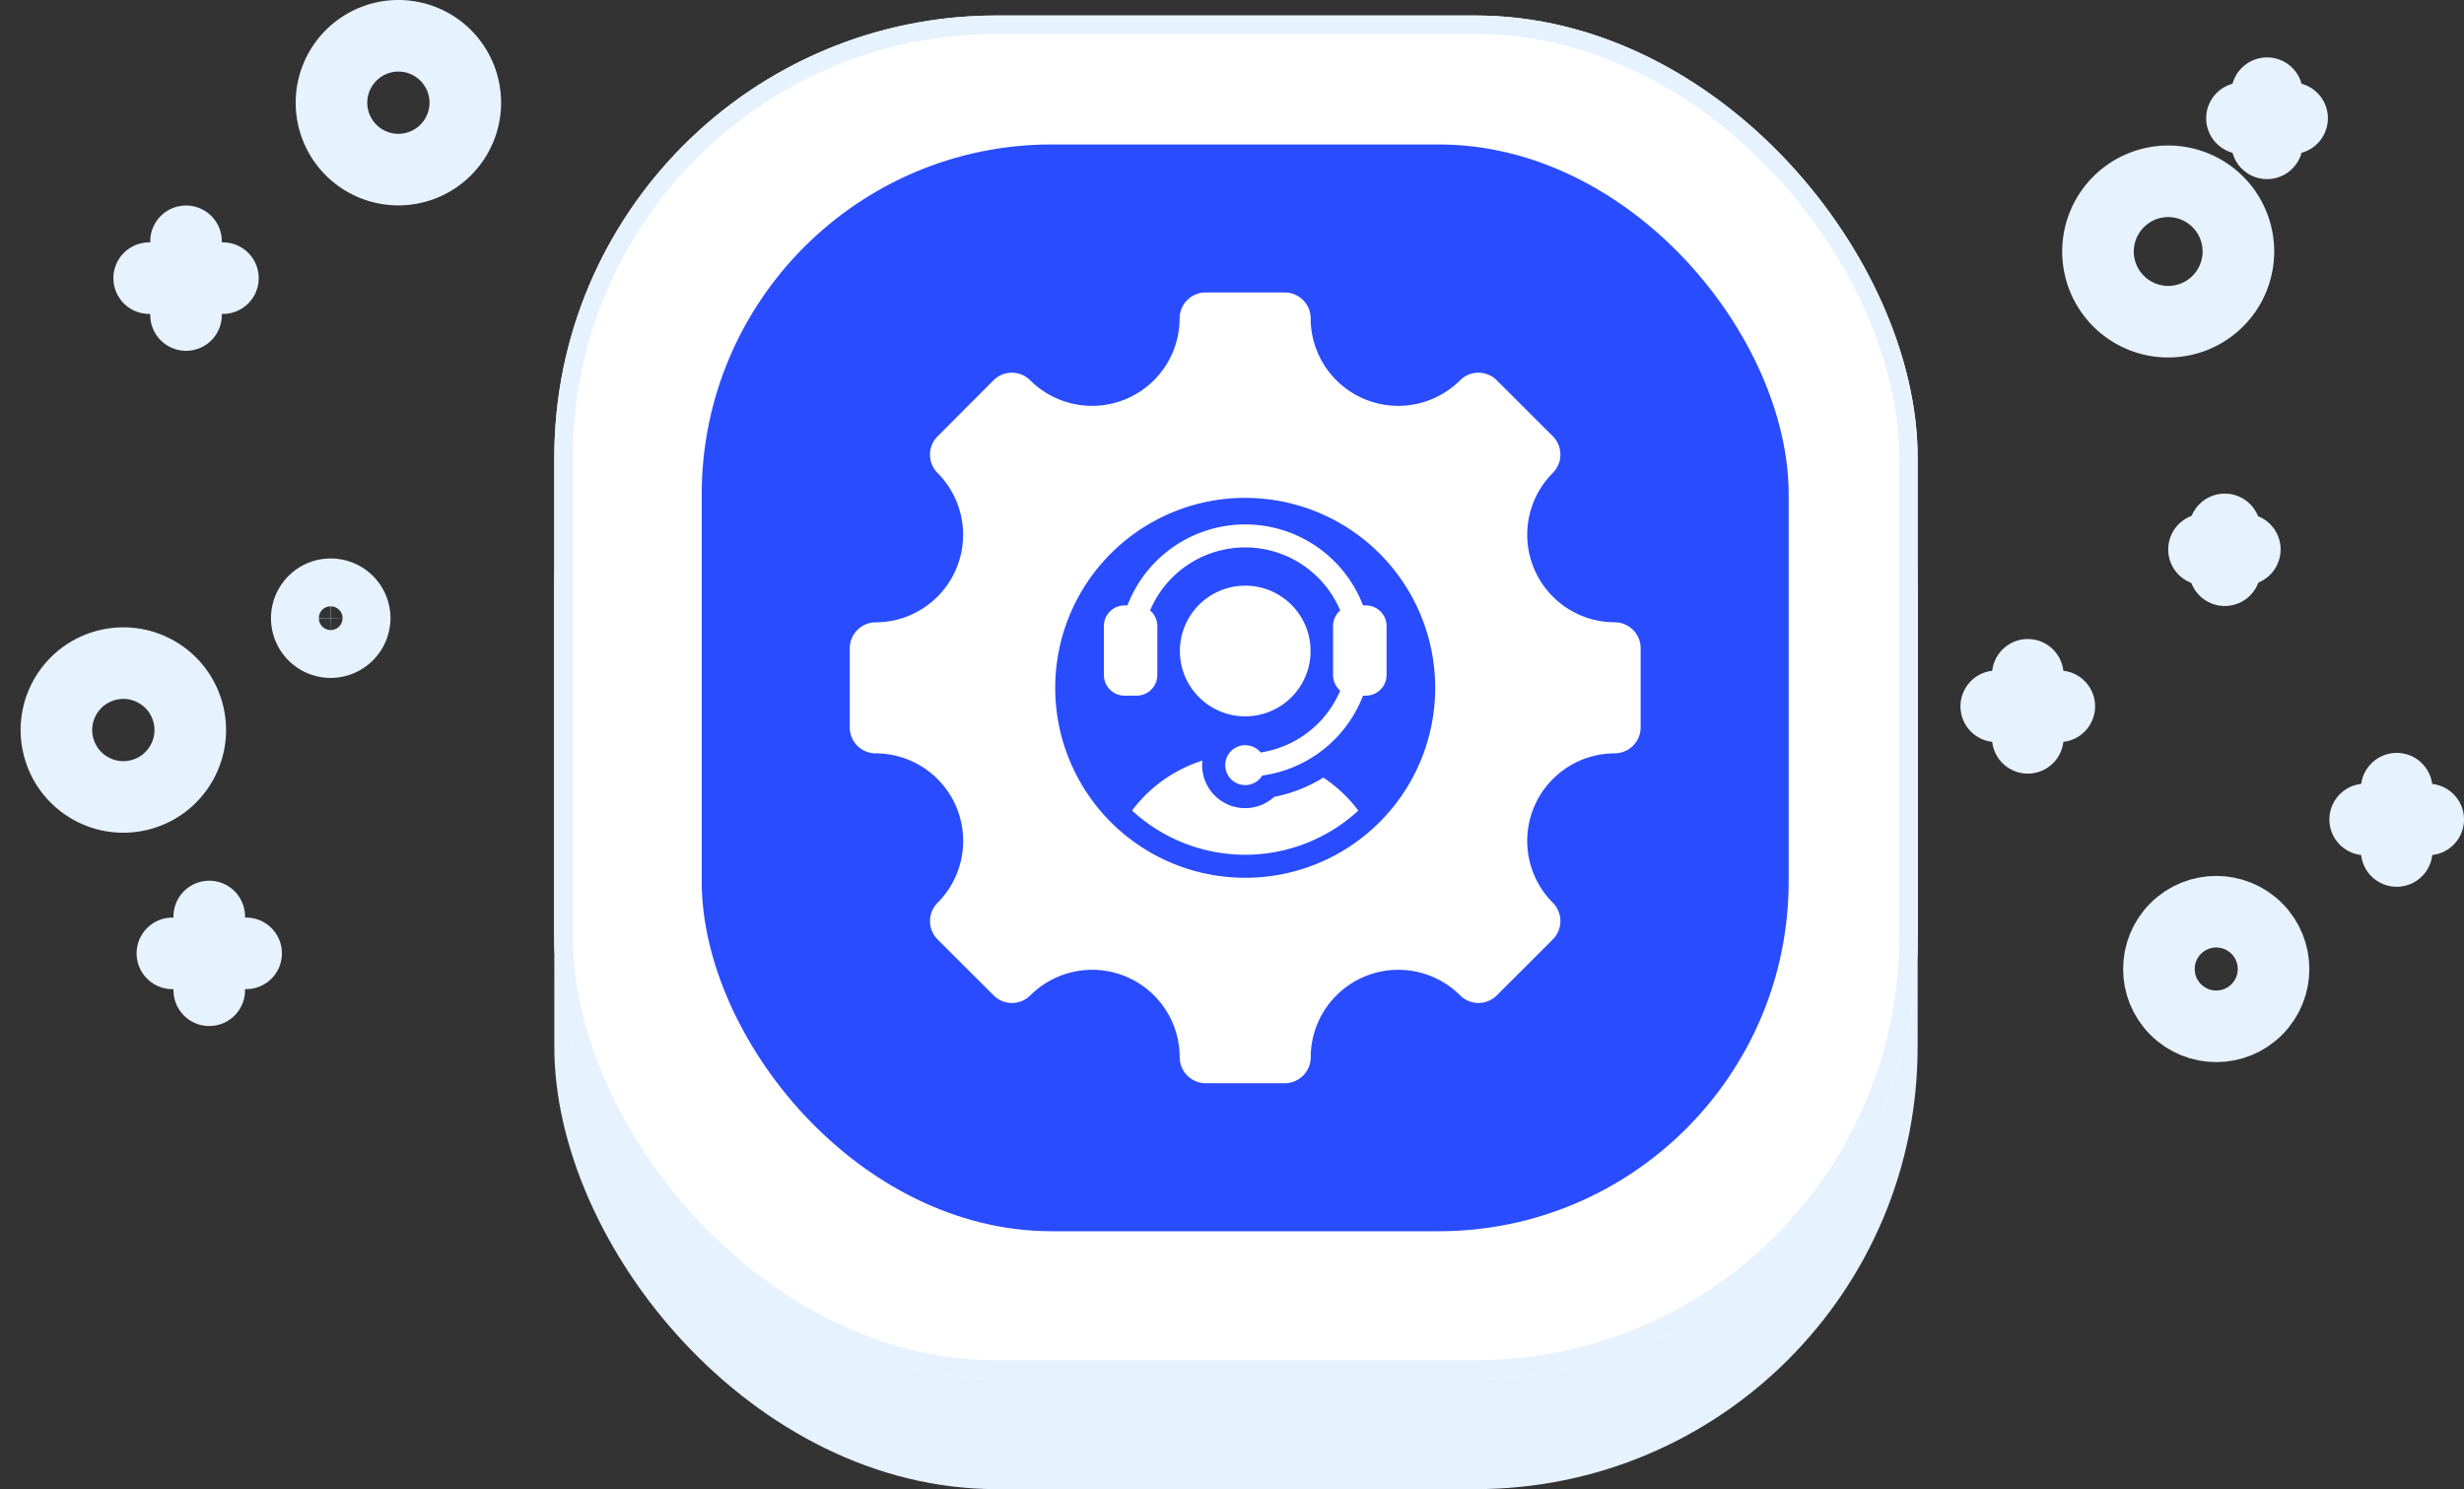 <svg xmlns="http://www.w3.org/2000/svg" width="133.744" height="80.842" viewBox="0 0 133.744 80.842">
  <rect x="0" y="0" width="133.744" height="80.842" fill="#333333" stroke="none"/>
  <g id="icon-basic-managed-service" transform="translate(2.333 0.842)">
    <rect id="Rectangle_285" data-name="Rectangle 285" width="74" height="73" rx="24" transform="translate(27.755 7)" fill="#e6f2fe"/>
    <g id="Rectangle_284" data-name="Rectangle 284" transform="translate(27.755)" fill="#fff" stroke="#e6f2fe" stroke-width="1">
      <rect width="74" height="74" rx="24" stroke="none"/>
      <rect x="0.5" y="0.5" width="73" height="73" rx="23.5" fill="none"/>
    </g>
    <rect id="Rectangle_286" data-name="Rectangle 286" width="59" height="59" rx="19" transform="translate(35.755 7)" fill="#294cff"/>
    <g id="Group_3561" data-name="Group 3561" transform="translate(106.022 4.217)">
      <g id="Group_1868" data-name="Group 1868" transform="translate(13.337 0)">
        <line id="Line_1" data-name="Line 1" y2="2.722" transform="translate(1.361)" fill="none" stroke="#e6f2fe" stroke-linecap="round" stroke-linejoin="round" stroke-miterlimit="10" stroke-width="3.886"/>
        <line id="Line_2" data-name="Line 2" x2="2.722" transform="translate(0 1.361)" fill="none" stroke="#e6f2fe" stroke-linecap="round" stroke-linejoin="round" stroke-miterlimit="10" stroke-width="3.886"/>
      </g>
      <g id="Group_1870" data-name="Group 1870" transform="translate(11.276 23.68)">
        <line id="Line_5" data-name="Line 5" y2="2.216" transform="translate(1.128)" fill="none" stroke="#e6f2fe" stroke-linecap="round" stroke-linejoin="round" stroke-miterlimit="10" stroke-width="3.886"/>
        <line id="Line_6" data-name="Line 6" x2="2.216" transform="translate(0 1.089)" fill="none" stroke="#e6f2fe" stroke-linecap="round" stroke-linejoin="round" stroke-miterlimit="10" stroke-width="3.886"/>
      </g>
      <path id="Path_2247" data-name="Path 2247" d="M420.4,88.611a3.811,3.811,0,1,0,3.811-3.811A3.817,3.817,0,0,0,420.4,88.611Z" transform="translate(-414.878 -80.017)" fill="none" stroke="#e6f2fe" stroke-linecap="round" stroke-linejoin="round" stroke-miterlimit="10" stroke-width="3.886"/>
      <g id="Group_1871" data-name="Group 1871" transform="translate(20.025 37.756)">
        <line id="Line_7" data-name="Line 7" y1="3.383" transform="translate(1.711)" fill="none" stroke="#e6f2fe" stroke-linecap="round" stroke-linejoin="round" stroke-miterlimit="10" stroke-width="3.886"/>
        <line id="Line_8" data-name="Line 8" x1="3.422" transform="translate(0 1.672)" fill="none" stroke="#e6f2fe" stroke-linecap="round" stroke-linejoin="round" stroke-miterlimit="10" stroke-width="3.886"/>
      </g>
      <g id="Group_1872" data-name="Group 1872" transform="translate(0 31.574)">
        <line id="Line_9" data-name="Line 9" y1="3.422" transform="translate(1.711)" fill="none" stroke="#e6f2fe" stroke-linecap="round" stroke-linejoin="round" stroke-miterlimit="10" stroke-width="3.886"/>
        <line id="Line_10" data-name="Line 10" x1="3.422" transform="translate(0 1.711)" fill="none" stroke="#e6f2fe" stroke-linecap="round" stroke-linejoin="round" stroke-miterlimit="10" stroke-width="3.886"/>
      </g>
      <circle id="Ellipse_306" data-name="Ellipse 306" cx="3.111" cy="3.111" r="3.111" transform="translate(7.541 47.547) rotate(-45)" fill="none" stroke="#e6f2fe" stroke-linecap="round" stroke-linejoin="round" stroke-miterlimit="10" stroke-width="3.886"/>
    </g>
    <g id="Group_3562" data-name="Group 3562" transform="translate(0 1.101)">
      <g id="Group_1875" data-name="Group 1875" transform="translate(7.024 47.812)">
        <line id="Line_13" data-name="Line 13" y2="4.003" transform="translate(2.001 0)" fill="none" stroke="#e6f2fe" stroke-linecap="round" stroke-linejoin="round" stroke-miterlimit="10" stroke-width="3.886"/>
        <line id="Line_14" data-name="Line 14" x2="4.003" transform="translate(0 2.001)" fill="none" stroke="#e6f2fe" stroke-linecap="round" stroke-linejoin="round" stroke-miterlimit="10" stroke-width="3.886"/>
      </g>
      <g id="Group_1876" data-name="Group 1876" transform="translate(5.764 11.156)">
        <line id="Line_15" data-name="Line 15" y2="4.003" transform="translate(2.001)" fill="none" stroke="#e6f2fe" stroke-linecap="round" stroke-linejoin="round" stroke-miterlimit="10" stroke-width="3.886"/>
        <line id="Line_16" data-name="Line 16" x2="4.003" transform="translate(0 2.001)" fill="none" stroke="#e6f2fe" stroke-linecap="round" stroke-linejoin="round" stroke-miterlimit="10" stroke-width="3.886"/>
      </g>
      <circle id="Ellipse_307" data-name="Ellipse 307" cx="3.632" cy="3.632" r="3.632" transform="matrix(0.974, -0.227, 0.227, 0.974, 0, 34.976)" fill="none" stroke="#e6f2fe" stroke-linecap="round" stroke-linejoin="round" stroke-miterlimit="10" stroke-width="3.886"/>
      <path id="Path_2248" data-name="Path 2248" d="M89.2,63.932A3.632,3.632,0,1,0,92.832,60.3,3.638,3.638,0,0,0,89.2,63.932Z" transform="translate(-73.541 -60.3)" fill="none" stroke="#e6f2fe" stroke-linecap="round" stroke-linejoin="round" stroke-miterlimit="10" stroke-width="3.886"/>
      <path id="Path_2251" data-name="Path 2251" d="M88.194,143.4a1.3,1.3,0,1,0-1.3,1.3A1.313,1.313,0,0,0,88.194,143.4Z" transform="translate(-71.275 -111.782)" fill="none" stroke="#e6f2fe" stroke-linecap="round" stroke-linejoin="round" stroke-miterlimit="10" stroke-width="3.886"/>
    </g>
    <g id="noun-customer-service-management-5723778" transform="translate(41.093 12.338)">
      <path id="Path_5312" data-name="Path 5312" d="M44.217,27.718a4.753,4.753,0,0,0-3.359,8.109,1.41,1.41,0,0,1,0,1.994l-3.036,3.035a1.41,1.41,0,0,1-1.994,0,4.753,4.753,0,0,0-8.109,3.359,1.41,1.41,0,0,1-1.41,1.41H22.016a1.41,1.41,0,0,1-1.41-1.41A4.75,4.75,0,0,0,12.5,40.857a1.41,1.41,0,0,1-1.994,0L7.467,37.822a1.41,1.41,0,0,1,0-1.994,4.753,4.753,0,0,0-3.359-8.109,1.41,1.41,0,0,1-1.41-1.41V22.015a1.41,1.41,0,0,1,1.41-1.41A4.753,4.753,0,0,0,7.467,12.5a1.41,1.41,0,0,1,0-1.994L10.5,7.466a1.41,1.41,0,0,1,1.994,0,4.753,4.753,0,0,0,8.109-3.359,1.41,1.41,0,0,1,1.41-1.41h4.293a1.41,1.41,0,0,1,1.41,1.41,4.753,4.753,0,0,0,8.109,3.359,1.41,1.41,0,0,1,1.994,0L40.858,10.5a1.41,1.41,0,0,1,0,1.994,4.753,4.753,0,0,0,3.359,8.109,1.41,1.41,0,0,1,1.41,1.41v4.293a1.41,1.41,0,0,1-1.41,1.41Zm-23.6-5.556a3.547,3.547,0,1,0,3.547-3.547,3.547,3.547,0,0,0-3.547,3.547Zm3.547,5.113a1.083,1.083,0,1,0,.925,1.646,6.856,6.856,0,0,0,5.468-4.336h.158a1.124,1.124,0,0,0,1.121-1.121V20.808a1.122,1.122,0,0,0-1.121-1.121h-.158a6.846,6.846,0,0,0-12.786,0h-.158a1.122,1.122,0,0,0-1.121,1.121v2.657a1.122,1.122,0,0,0,1.121,1.121h.659a1.124,1.124,0,0,0,1.121-1.121V20.808A1.118,1.118,0,0,0,19,19.961a5.6,5.6,0,0,1,10.319,0,1.118,1.118,0,0,0-.388.847v2.657a1.122,1.122,0,0,0,.388.847A5.6,5.6,0,0,1,25,27.67a1.08,1.08,0,0,0-.836-.394Zm-6.141,3.549a9.06,9.06,0,0,0,12.281,0,7.717,7.717,0,0,0-1.9-1.791,8.063,8.063,0,0,1-2.67,1.049,2.335,2.335,0,0,1-3.909-1.724,2.251,2.251,0,0,1,.013-.247,7.683,7.683,0,0,0-3.819,2.714Zm6.141-16.976A10.313,10.313,0,1,0,34.476,24.162,10.313,10.313,0,0,0,24.163,13.849Z" fill="#fff" fill-rule="evenodd"/>
    </g>
  </g>
</svg>
